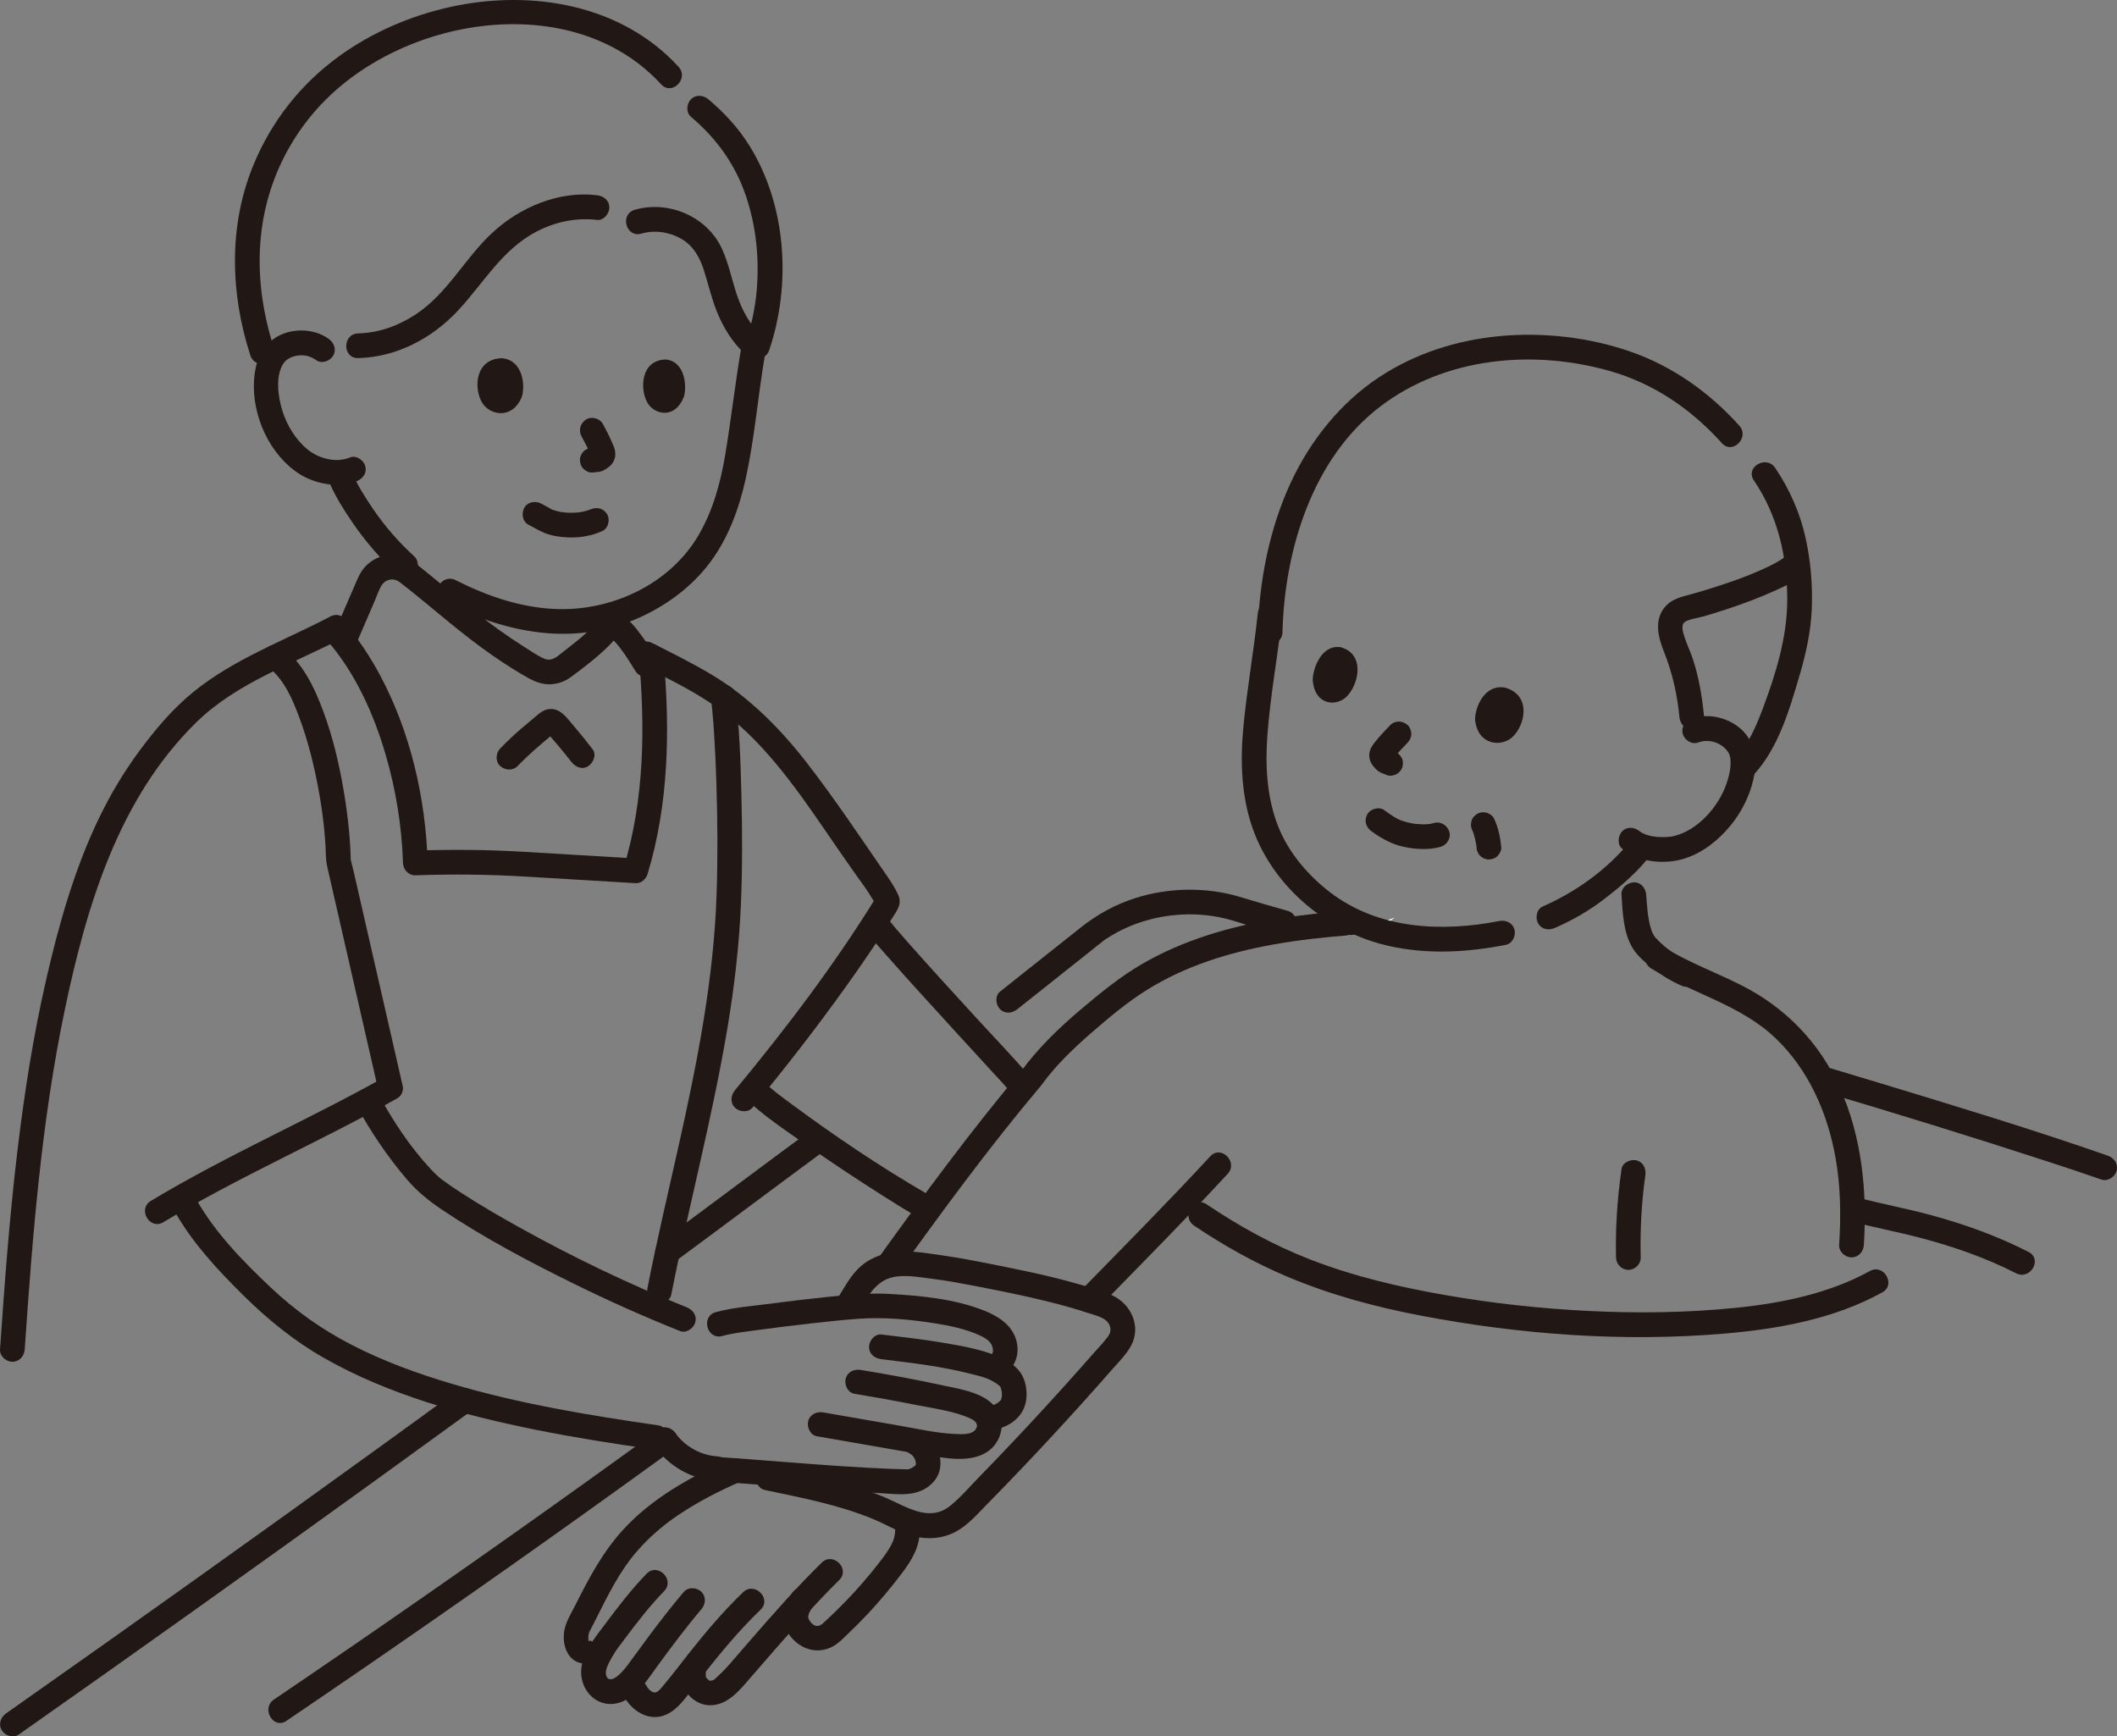 <?xml version="1.0" encoding="UTF-8"?><svg id="b" xmlns="http://www.w3.org/2000/svg" width="411.421" height="337.446" viewBox="0 0 411.421 337.446"><rect x="0" y="0" width="411.421" height="337.446" fill="#808080" stroke="none"/><defs><style>.e{fill:#fff;}.f{fill:#211715;}</style></defs><g id="c"><g id="d"><path class="e" d="M261.466,181.982c1.846-.479,3.612-.934,5.027-1.306,1.496-.396,3.237-1.152,4.497-2.355l-9.525,3.661Z"/><path class="f" d="M409.658,224.594c-14.604-5.096-29.434-9.585-44.23-14.085-3.46-1.052-6.922-2.097-10.389-3.126-2.968-.881-4.235,3.75-1.276,4.629,14.707,4.365,29.373,8.89,43.96,13.64,3.563,1.16,7.122,2.337,10.66,3.571,1.224.427,2.625-.486,2.952-1.676.363-1.322-.448-2.524-1.676-2.952h0Z"/><path class="f" d="M250.208,176.999c-3.069-.852-6.111-1.756-9.156-2.674-6.575-1.983-13.836-1.879-20.377.193-3.985,1.262-7.49,3.225-10.734,5.802l-8.846,7.026c-2.252,1.789-4.504,3.577-6.756,5.366-1.016.807-.843,2.551,0,3.394,1.003,1.003,2.376.809,3.394,0,4.761-3.782,9.522-7.564,14.284-11.345.917-.729,1.819-1.485,2.756-2.189.105-.079.579-.366.18-.109,1.45-.936,2.981-1.78,4.577-2.444,5.798-2.415,12.398-2.995,18.51-1.535,2.055.491,4.044,1.243,6.082,1.808l4.809,1.335c2.981.827,4.253-3.802,1.276-4.629h0Z"/><path class="f" d="M363.389,247.005c-7.854,4.346-17.102,6.241-25.956,7.142-9.507.968-19.115,1.093-28.654.622-9.387-.464-18.744-1.486-28.002-3.109-8.908-1.561-17.707-3.618-26.153-6.898-7.15-2.777-13.792-6.46-20.144-10.73-2.571-1.728-4.976,2.428-2.423,4.145,5.746,3.863,11.711,7.219,18.101,9.917,8.452,3.569,17.243,5.923,26.244,7.63,19.249,3.652,39.109,5.095,58.654,3.444,10.515-.888,21.421-2.853,30.756-8.018,2.703-1.496.285-5.643-2.423-4.145h0Z"/><path class="f" d="M320.888,188.206c7.846,4.802,17.255,7.01,24.064,13.449,6.528,6.173,10.221,14.63,11.775,23.372.991,5.573,1.058,11.289.697,16.925-.083,1.295,1.162,2.4,2.4,2.4,1.368,0,2.317-1.101,2.4-2.4.67-10.463-.38-21.149-4.77-30.771-3.956-8.67-10.53-15.421-19.021-19.702-5.017-2.529-10.317-4.476-15.122-7.417-2.642-1.617-5.056,2.533-2.423,4.145h0Z"/><path class="f" d="M315.128,227.19c-.816,5.7-1.204,11.432-1.067,17.19.031,1.296,1.081,2.4,2.4,2.4,1.277,0,2.431-1.098,2.4-2.4-.126-5.314.142-10.65.896-15.914.184-1.281-.315-2.578-1.676-2.952-1.126-.309-2.767.385-2.952,1.676h0Z"/><path class="f" d="M340.843,93.345c4.684,6.919,6.474,14.803,6.495,23.086.018,7.325-2.238,14.593-4.802,21.404-1.242,3.298-2.742,6.782-5.166,9.392-2.1,2.262,1.287,5.664,3.394,3.394,4.861-5.235,7.006-12.713,8.977-19.413,1.246-4.234,2.181-8.468,2.361-12.897.184-4.524-.201-9.173-1.163-13.598-1.073-4.934-3.123-9.613-5.951-13.79-1.722-2.544-5.883-.145-4.145,2.423h0Z"/><path class="f" d="M338.023,82.722c-5.857-6.504-13.016-11.588-21.319-14.446-8.018-2.76-16.938-3.753-25.37-2.947-8.295.792-16.39,3.385-23.361,8.004-7.447,4.934-13.275,12.232-17.049,20.293-4.208,8.987-6.234,19.347-6.485,29.23-.079,3.09,4.721,3.088,4.8,0,.407-15.98,5.806-33.821,19.023-43.874,12.552-9.547,29.544-11.117,44.432-6.931,8.651,2.432,15.951,7.42,21.936,14.066,2.072,2.3,5.457-1.103,3.394-3.394h0Z"/><path class="f" d="M286.67,139.929c-.061-2.285,1.709-7.007,5.81-6.308,5.26,1.5,3.91,7.43,1.37,9.687-2.08,1.848-6.61,1.595-7.18-3.379Z"/><path class="f" d="M255.116,132.197c-.01-2.279,1.715-7.029,5.477-6.415,4.812,1.391,3.449,7.338,1.065,9.642-1.952,1.887-6.118,1.726-6.542-3.227Z"/><path class="f" d="M270.178,140.917c-.968.991-1.913,2.01-2.79,3.082-.507.62-.95,1.187-1.173,1.972-.268.941-.045,1.96.535,2.734.43.574.899,1.105,1.557,1.431.43.212.868.342,1.306.519.539.218,1.371.038,1.849-.242.498-.291.973-.862,1.103-1.434.14-.614.11-1.304-.242-1.849l-.375-.486c-.299-.297-.652-.503-1.059-.617-.204-.082-.417-.141-.62-.225l.573.242c-.165-.073-.316-.161-.46-.27l.486.375c-.129-.106-.243-.223-.349-.352l.375.486c-.1-.13-.192-.263-.267-.409l.242.573c-.022-.05-.037-.101-.045-.155l.086.638c-.008-.084-.007-.155.002-.24l-.086.638c.018-.085.04-.161.071-.243l-.242.573c.087-.197.201-.372.331-.543l-.375.486c.917-1.154,1.932-2.236,2.961-3.29.433-.444.703-1.074.703-1.697,0-.589-.261-1.292-.703-1.697-.949-.871-2.457-.96-3.394,0h0Z"/><path class="f" d="M329.99,144.3c2.409-.879,4.984.246,6.025,2.146.223.406-.055-.25.06.156.046.164.099.325.141.491.097.382.12.833.105,1.407-.034,1.338-.392,2.655-.834,3.911-1.547,4.397-5.512,8.942-10.205,10.071-.23.055-.464.098-.699.134.443-.067-.472.033-.578.04-.66.038-1.323.031-1.982-.02-1.022-.08-2.5-.399-3.364-1.087-1.013-.806-2.405-.989-3.394,0-.836.836-1.02,2.583,0,3.394,2.739,2.18,6.296,2.839,9.731,2.419,3.609-.441,6.88-2.41,9.46-4.913,2.513-2.438,4.407-5.302,5.6-8.599,1.114-3.079,1.628-6.692.147-9.732-1.954-4.012-7.382-5.946-11.491-4.446-1.217.444-2.04,1.63-1.676,2.952.322,1.173,1.729,2.123,2.952,1.676h0Z"/><path class="f" d="M302.214,180.314c3.444-1.511,6.561-3.302,9.548-5.591,2.96-2.269,5.898-4.763,8.286-7.648.826-.998.977-2.417,0-3.394-.851-.851-2.564-1.003-3.394,0-4.496,5.431-10.436,9.669-16.862,12.489-1.187.521-1.462,2.257-.861,3.284.716,1.225,2.092,1.384,3.284.861h0Z"/><path class="f" d="M244.436,119.222c-.8,7.462-2.127,14.874-2.821,22.345-.609,6.559-.345,13.448,1.925,19.693,4.139,11.384,14.678,19.952,26.379,22.573,7.544,1.69,15.188,1.255,22.729-.22,1.273-.249,2.001-1.77,1.676-2.952-.365-1.329-1.676-1.926-2.952-1.676-11.219,2.195-23.492,1.616-32.887-5.583-4.234-3.245-8.057-7.701-10.04-12.688-2.25-5.658-2.582-11.837-2.138-17.85.584-7.909,2.084-15.756,2.929-23.642.138-1.291-1.202-2.4-2.4-2.4-1.413,0-2.261,1.106-2.4,2.4h0Z"/><path class="f" d="M286.19,161.459c.045.095.088.192.129.289l-.242-.573c.472,1.143.745,2.383.911,3.605l-.086-.638c.021.161.04.322.056.483-.012.33.056.639.207.925.097.298.262.555.496.772.416.416,1.099.73,1.697.703.621-.028,1.264-.232,1.697-.703.406-.442.765-1.074.703-1.697-.191-1.923-.588-3.835-1.424-5.588-.246-.517-.901-.956-1.434-1.103-.574-.158-1.339-.087-1.849.242-.512.33-.964.822-1.103,1.434l-.086.638c.001.433.111.837.328,1.211h0Z"/><path class="f" d="M346.884,108.219c-.148.222.423-.28-.005-.027-.063.037-.44.398-.196.194.22-.184-.279.196-.389.269-.219.146-.444.283-.67.417-1.139.675-2.342,1.242-3.552,1.776-2.919,1.29-5.954,2.34-8.992,3.31-1.58.505-3.171.979-4.772,1.413-1.651.448-3.334.859-4.546,2.163-2.393,2.574-1.55,6.011-.386,8.917,1.633,4.074,2.586,8.314,3.001,12.677.123,1.29,1.015,2.4,2.4,2.4,1.203,0,2.524-1.102,2.4-2.4-.364-3.826-.984-7.617-2.192-11.273-.544-1.648-1.353-3.224-1.807-4.897-.158-.583-.248-.933-.18-1.553.019-.168.105-.469.349-.67.746-.614,2.55-.814,3.615-1.119,1.625-.465,3.239-.967,4.842-1.501,3.093-1.03,6.157-2.173,9.128-3.518,2.167-.98,4.728-2.108,6.096-4.155,1.721-2.575-2.435-4.981-4.145-2.423h0Z"/><path class="f" d="M278.703,159.93c-.208.059-.418.112-.63.154-.098.02-.199.031-.295.054-.293.07.55-.054.101-.013-.462.043-.923.069-1.387.066-.518-.004-1.027-.055-1.543-.094-.34-.026.456.074.119.018-.144-.024-.288-.044-.431-.069-.257-.045-.513-.097-.768-.155-.471-.108-.937-.238-1.394-.395-.13-.045-.26-.092-.389-.141-.066-.025-.42-.168-.089-.031.328.136-.012-.01-.077-.04-.117-.055-.233-.112-.348-.172-.91-.476-1.753-1.094-2.585-1.693-1.023-.735-2.717-.211-3.284.861-.656,1.241-.23,2.499.861,3.284,1.912,1.375,3.872,2.488,6.199,2.993,2.339.508,4.89.66,7.217.001,1.207-.342,2.077-1.713,1.676-2.952-.398-1.23-1.658-2.043-2.952-1.676h0Z"/><path class="f" d="M315.121,173.871c.233,3.411.329,7.392,2.189,10.402,1.024,1.657,2.615,2.93,4.14,4.098,1.722,1.319,3.534,2.422,5.536,3.261,1.162.487,2.69-.523,2.952-1.676.32-1.404-.432-2.431-1.676-2.952.548.229.003-.009-.118-.067-.214-.103-.424-.211-.633-.322-.414-.221-.819-.457-1.218-.704-.772-.478-1.521-.995-2.242-1.547.357.273-.144-.119-.215-.176-.168-.136-.334-.275-.498-.415-.332-.285-.657-.579-.97-.886-.273-.268-.524-.551-.781-.834-.311-.341.237.417.011.016-.062-.111-.142-.213-.206-.324-.12-.205-.221-.419-.325-.632-.198-.402.046-.062.047.123,0-.104-.098-.254-.135-.358-.212-.596-.366-1.211-.49-1.831-.069-.347-.129-.695-.182-1.045-.013-.083-.091-.73-.023-.146-.025-.213-.052-.425-.076-.639-.125-1.113-.21-2.23-.287-3.347-.086-1.25-1.043-2.461-2.4-2.4-1.227.055-2.492,1.059-2.4,2.4h0Z"/><path class="f" d="M113.639,318.511c1.729.079.709.912.716.149.003-.367-.038-.711.044-1.072.132-.586.499-1.127.771-1.661.563-1.105,1.114-2.215,1.673-3.322,1.111-2.204,2.251-4.396,3.559-6.492,1.409-2.257,2.639-3.901,4.454-5.826,2.08-2.206,4.412-4.142,6.922-5.839,3.86-2.61,8.033-4.721,12.292-6.594,1.187-.522,1.462-2.256.861-3.284-.716-1.224-2.092-1.385-3.284-.861-7.478,3.289-14.869,7.416-20.466,13.483-3.986,4.321-6.696,9.427-9.312,14.638-.862,1.718-2.002,3.445-2.25,5.375-.355,2.764.855,5.96,4.018,6.105,3.088.142,3.081-4.659,0-4.8h0Z"/><path class="f" d="M125.669,305.823c-2.923,2.995-5.456,6.317-7.965,9.659-2.122,2.826-5.125,6.346-4.732,10.138.387,3.73,3.786,6.496,7.555,5.217,3.394-1.152,5.378-4.546,7.386-7.278,2.705-3.681,5.428-7.343,8.392-10.821.84-.986.968-2.426,0-3.394-.861-.861-2.55-.991-3.394,0-2.342,2.748-4.554,5.603-6.711,8.497-.999,1.34-1.986,2.69-2.976,4.036-.907,1.233-1.438,2.052-2.349,3.024-.336.358-.833.818-1.102.996-.093.061-.699.383-.521.312-.121.048-.259.088-.387.113-.405.079.256.012-.163.017-.116.001-.322-.032-.63-.135.047.016.227.103.048-.009-.222-.138.084.052.097.073-.033-.054-.262-.341-.063-.02-.064-.103-.139-.199-.195-.308-.118-.229-.059-.06-.034-.006-.073-.159-.126-.354-.161-.525-.194-.967.586-2.318,1.141-3.321.771-1.391,1.77-2.618,2.722-3.886,2.34-3.116,4.711-6.19,7.437-8.984,2.159-2.212-1.232-5.61-3.394-3.394h0Z"/><path class="f" d="M121.346,329.804c1.521,2.712,4.676,4.713,7.808,3.531,2.807-1.059,4.595-4.162,6.367-6.416,3.865-4.914,7.773-9.763,12.292-14.1,2.233-2.143-1.164-5.535-3.394-3.394-3.861,3.706-7.301,7.776-10.615,11.971-1.617,2.046-3.185,4.14-4.865,6.135-.387.46-1.037,1.365-1.672,1.376-.783.014-1.426-.903-1.775-1.525-1.511-2.694-5.659-.277-4.145,2.423h0Z"/><path class="f" d="M132.367,324.632c-.012,1.458.07,2.875.932,4.114,1.088,1.563,2.837,2.67,4.769,2.647,3.248-.039,5.47-2.687,7.439-4.964,3.416-3.948,6.831-7.895,10.343-11.759,2.354-2.589,4.739-5.154,7.24-7.603,2.211-2.165-1.185-5.558-3.394-3.394-4.942,4.84-9.513,10.066-14.052,15.28-1.326,1.524-2.632,3.066-3.966,4.583-.712.81-1.465,1.582-2.265,2.306-.581.525-.604.682-1.185.747-.42.047-.167.176-.588-.165-.239-.194-.332-.352-.495-.575.038.053.025-.028.017-.224-.015-.33.003-.662.006-.992.026-3.089-4.774-3.092-4.8,0h0Z"/><path class="f" d="M173.939,295.641c.092,1.438.112,2.741-.488,4.08-.636,1.421-1.621,2.703-2.567,3.928-2.04,2.642-4.242,5.165-6.561,7.565-1.137,1.177-2.305,2.324-3.503,3.439-.287.267-.59.521-.868.797-.765.761.434-.148-.191.17-.42.214-.42.306-.734.353-.973.147-1.792-.919-1.988-1.735.083.347.08-.417.008-.024.047-.256.115-.516.205-.76.062-.17.509-.961.759-1.352,1.665-2.613-2.488-5.023-4.145-2.423-1.517,2.381-2.307,5.354-.582,7.868,1.988,2.896,5.478,4.129,8.651,2.366,1.132-.629,2.065-1.656,2.994-2.54,1.233-1.173,2.434-2.38,3.601-3.619,2.342-2.486,4.531-5.106,6.602-7.821,1.124-1.474,2.152-2.98,2.858-4.702.744-1.814.871-3.653.747-5.592-.082-1.294-1.044-2.4-2.4-2.4-1.235,0-2.483,1.1-2.4,2.4h0Z"/><path class="f" d="M202.504,210.716c2.737-3.74,6.119-6.986,9.61-10.014,3.425-2.971,6.937-5.931,10.791-8.335,7.483-4.668,15.96-7.279,24.593-8.825,5.01-.898,10.073-1.426,15.144-1.829,1.292-.103,2.4-1.03,2.4-2.4,0-1.219-1.101-2.503-2.4-2.4-9.417.747-18.92,1.907-27.941,4.822-4.441,1.435-8.779,3.285-12.813,5.639-4.259,2.485-8.082,5.626-11.841,8.799-4.312,3.64-8.347,7.555-11.687,12.12-.766,1.047-.177,2.677.861,3.284,1.216.711,2.516.188,3.284-.861h0Z"/><path class="f" d="M174.652,247.172c8.8-12.244,17.756-24.436,27.475-35.974.834-.991.972-2.423,0-3.394-.857-.857-2.555-.996-3.394,0-9.981,11.849-19.187,24.371-28.225,36.946-.757,1.053-.183,2.673.861,3.284,1.209.707,2.525.195,3.284-.861h0Z"/><path class="f" d="M235.202,224.713c-8.253,8.93-16.831,17.565-25.33,26.26-2.161,2.211,1.23,5.608,3.394,3.394,8.499-8.695,17.077-17.33,25.33-26.26,2.094-2.266-1.292-5.669-3.394-3.394h0Z"/><path class="f" d="M3.621,337.103c22.96-16.145,45.823-32.43,68.581-48.86,6.425-4.638,12.841-9.289,19.249-13.95l-1.211.328c.466,0,.938-.129,1.321-.398,1.06-.742,1.553-2.1.861-3.284-.614-1.049-2.216-1.608-3.284-.861l-.1.07,1.211-.328c-1.513,0-3.26,1.81-4.426,2.657-1.469,1.067-2.939,2.134-4.409,3.2-2.806,2.036-5.615,4.069-8.424,6.1-5.754,4.159-11.514,8.309-17.281,12.45-11.535,8.282-23.096,16.527-34.683,24.736-6.601,4.677-13.211,9.341-19.829,13.995-1.059.745-1.554,2.098-.861,3.284.613,1.048,2.218,1.61,3.284.861h0Z"/><path class="f" d="M130.941,245.353c9.716-7.17,19.371-14.424,29.09-21.59,1.042-.768,1.565-2.08.861-3.284-.601-1.028-2.234-1.635-3.284-.861-9.719,7.166-19.374,14.42-29.09,21.59-1.041.769-1.565,2.08-.861,3.284.601,1.027,2.235,1.635,3.284.861h0Z"/><path class="f" d="M55.661,334.423c19.667-13.324,39.166-26.895,58.49-40.711,5.464-3.907,10.913-7.833,16.35-11.779,1.048-.76,1.561-2.086.861-3.284-.605-1.034-2.229-1.626-3.284-.861-19.226,13.953-38.625,27.666-58.197,41.129-5.534,3.807-11.082,7.594-16.643,11.361-2.543,1.723-.144,5.884,2.423,4.145h0Z"/><path class="f" d="M394.239,243.299c-6.077-3.104-12.519-5.422-19.101-7.196-4.796-1.293-9.682-2.181-14.478-3.47-2.987-.803-4.261,3.826-1.276,4.629,4.647,1.249,9.38,2.116,14.032,3.351,6.341,1.684,12.55,3.843,18.401,6.832,2.746,1.402,5.177-2.738,2.423-4.145h0Z"/><path class="f" d="M148.777,289.592c7.105,1.488,14.293,2.854,21.024,5.659,2.576,1.074,5.012,2.634,7.742,3.298,2.765.672,5.611.482,8.146-.859,2.392-1.266,4.243-3.432,6.112-5.335,2.127-2.166,4.239-4.347,6.334-6.543,4.083-4.279,8.105-8.615,12.066-13.007,2.035-2.256,4.053-4.527,6.055-6.812,1.827-2.085,4.098-4.142,4.336-7.07.213-2.618-1.2-5.166-3.365-6.583-2.236-1.464-5.286-2.106-7.83-2.842-5.622-1.627-11.368-2.769-17.103-3.911-2.866-.571-5.735-1.123-8.629-1.536-3.03-.432-6.299-1.058-9.365-.791-2.834.247-5.585,1.318-7.601,3.374-1.654,1.686-2.819,3.925-4.064,5.921-1.639,2.629,2.512,5.041,4.145,2.423,1.915-3.07,3.503-6.433,7.477-6.915,2.345-.284,4.914.199,7.241.497,2.361.303,4.708.717,7.045,1.167,5.11.983,10.227,1.99,15.278,3.247,2.577.641,5.136,1.356,7.657,2.19,1.582.524,4.053.954,4.318,2.982.096.735-.227,1.29-.673,1.859-.85,1.086-1.826,2.097-2.736,3.134-1.846,2.103-3.707,4.193-5.581,6.271-3.64,4.036-7.332,8.025-11.074,11.965-1.871,1.969-3.754,3.927-5.65,5.872-1.766,1.811-3.474,3.847-5.462,5.419-4.09,3.236-8.459.115-12.473-1.594-7.096-3.021-14.583-4.537-22.095-6.11-3.014-.631-4.302,3.995-1.276,4.629h0Z"/><path class="f" d="M114.681,99.031c-.337.157.135-.083.162-.062-.019-.015-.258.098-.29.11-.202.072-.407.136-.613.194-.469.131-.943.217-1.422.3-.336.059.453-.042.108-.017-.12.009-.239.025-.359.035-.242.021-.484.036-.726.045-.517.019-1.035.013-1.552-.021-.137-.009-.61-.131-.718-.065.076-.046.476.076.111.013-.115-.02-.23-.038-.344-.059-.439-.082-.874-.189-1.299-.328-.101-.033-.2-.071-.3-.105-.288-.096-.007.031.112.052-.262-.047-.566-.278-.802-.406-.53-.288-1.052-.59-1.59-.865-1.117-.571-2.655-.329-3.284.861-.579,1.096-.333,2.674.861,3.284,1.212.619,2.354,1.341,3.651,1.782,1.15.391,2.396.558,3.603.637,2.425.159,4.907-.215,7.114-1.241,1.142-.531,1.518-2.265.861-3.284-.758-1.176-2.062-1.429-3.284-.861h0Z"/><path class="f" d="M101.422,77.099c.665-2.133.254-7.046-3.79-7.478-5.346.014-5.652,5.951-3.862,8.749,1.465,2.291,5.795,3.257,7.652-1.271Z"/><path class="f" d="M132.904,77.115c.613-2.07.244-6.837-3.464-7.249-4.904.022-5.194,5.783-3.557,8.495,1.341,2.22,5.31,3.15,7.021-1.246Z"/><path class="f" d="M113.024,84.813c.637,1.17,1.262,2.359,1.783,3.586l-.242-.573c.109.261.219.52.333.779l-.242-.573c.089.21.162.421.2.647l-.086-.638c.012.106.015.207.004.313l.086-.638c-.015.077-.033.141-.063.213l.242-.573c-.022.045-.049.087-.081.126l.375-.486c-.092.099-.194.184-.299.268l.486-.375c-.145.106-.293.197-.456.271l.573-.242c-.176.071-.353.118-.541.144l.638-.086c-.21.024-.421.023-.631.046-.655.071-1.215.221-1.697.703-.416.416-.73,1.099-.703,1.697.028.621.232,1.264.703,1.697.44.404,1.076.77,1.697.703.468-.051.93-.065,1.397-.151.734-.135,1.362-.551,1.928-1.012.734-.599,1.17-1.505,1.155-2.458-.012-.802-.279-1.453-.608-2.168l.242.573c-.603-1.442-1.301-2.841-2.048-4.214-.601-1.104-2.217-1.549-3.284-.861-1.12.722-1.504,2.103-.861,3.284h0Z"/><path class="f" d="M80.507,108.121c-3.062-2.805-5.717-5.854-8.002-9.203-1.599-2.344-3.134-4.816-4.283-7.417-.524-1.186-2.255-1.463-3.284-.861-1.222.715-1.387,2.093-.861,3.284,1.186,2.684,2.78,5.234,4.441,7.647,2.495,3.623,5.35,6.972,8.594,9.944.955.875,2.449.945,3.394,0,.887-.887.959-2.515,0-3.394h0Z"/><path class="f" d="M86.137,116.895c5.938,3.004,12.131,5.234,18.761,6.01,6.338.742,12.735-.053,18.614-2.557,5.649-2.406,10.77-6.104,14.468-11.029,3.559-4.739,5.665-10.511,6.933-16.255,1.742-7.891,2.379-16.036,3.733-24.001.217-1.276-.338-2.585-1.676-2.952-1.153-.317-2.734.391-2.952,1.676-1.155,6.794-1.927,13.645-3.05,20.443-.906,5.483-2.392,10.969-5.223,15.793-5.638,9.61-17.009,14.823-27.939,14.322-6.788-.311-13.226-2.548-19.247-5.595-2.75-1.391-5.183,2.748-2.423,4.145h0Z"/><path class="f" d="M127.581,127.916c-.936-1.53-1.893-3.047-2.971-4.482-.995-1.324-2.05-2.894-3.656-3.505-1.479-.563-3.291-.475-4.518.608-1.157,1.02-2.154,2.21-3.34,3.214-1.284,1.087-2.624,2.104-3.938,3.154-1.021.815-2.025,1.673-3.395,1.095s-2.674-1.533-3.931-2.323c-1.605-1.008-3.176-2.07-4.718-3.171-5.77-4.117-11.052-8.835-16.605-13.228-2.508-1.984-5.934-1.945-8.513-.067-1.379,1.005-2.042,2.19-2.685,3.678-1.332,3.085-2.663,6.171-3.995,9.256-.513,1.189-.353,2.574.861,3.284,1.013.592,2.767.335,3.284-.861,1.088-2.521,2.176-5.042,3.264-7.562.433-1.003.794-2.095,1.319-3.055.782-1.43,2.435-1.745,3.635-.819,5.391,4.16,10.444,8.728,15.949,12.751,2.595,1.896,5.267,3.688,8.042,5.31,1.458.852,2.847,1.629,4.559,1.77,1.681.139,3.388-.401,4.733-1.395,2.757-2.036,5.617-4.23,7.987-6.715.105-.11.584-.76.692-.754-.142.098-.287.193-.434.284-.144-.021-.069.004.225.073-.798-.268-.365-.204-.026.161.32.343.629.698.922,1.066,1.161,1.459,2.14,3.07,3.111,4.658,1.61,2.631,5.763.222,4.145-2.423h0Z"/><path class="f" d="M115.17,145.617c-1.182-1.541-2.394-3.054-3.654-4.533-1.335-1.567-2.799-3.796-5.195-3.214-1.119.272-2.001,1.206-2.869,1.916-.693.567-1.382,1.14-2.06,1.726-1.455,1.256-2.853,2.573-4.189,3.954-.874.903-.966,2.507,0,3.394.945.868,2.462.964,3.394,0,2.2-2.274,4.589-4.313,7.031-6.317l.199-.161-.092.067c-.507.232-.953.201-1.338-.093-.3-.202-.371-.234-.213-.098.171.257.452.489.657.727.476.554.953,1.107,1.426,1.664.924,1.088,2.036,2.45,2.757,3.39.761.993,2.1,1.624,3.284.861.981-.632,1.678-2.218.861-3.284h0Z"/><path class="f" d="M63.872,65.85c-3.002-2.167-7.611-2.165-10.645-.027-2.684,1.891-3.667,4.924-3.86,8.095-.418,6.856,3.009,14.508,8.898,18.235,3.041,1.925,7.663,2.77,11.042,1.374,1.197-.495,2.05-1.592,1.676-2.952-.311-1.132-1.747-2.174-2.952-1.676-2.726,1.126-6.051.211-8.17-1.485-2.337-1.869-4.08-4.698-4.97-7.542-.838-2.676-1.375-6.491.035-8.995.09-.159.188-.314.293-.463-.306.436.251-.259.335-.339.243-.232.852-.607,1.443-.789,1.587-.49,3.109-.263,4.455.709,1.052.759,2.674.182,3.284-.861.708-1.21.193-2.523-.861-3.284h0Z"/><path class="f" d="M124.16,127.558c1.228,13.772,1.097,27.703-2.942,41.036l2.314-1.762-21.707-1.296c-7.052-.421-14.049-.473-21.11-.235l2.4,2.4c-.387-12.559-3.32-25.394-9.271-36.506-1.975-3.687-4.32-7.246-7.102-10.377-2.056-2.314-5.441,1.091-3.394,3.394,5.633,6.339,9.285,14.494,11.634,22.568,1.978,6.799,3.115,13.843,3.333,20.921.039,1.264,1.068,2.445,2.4,2.4,7.061-.237,14.058-.186,21.11.235l21.707,1.296c1.064.064,2.021-.794,2.314-1.762,4.157-13.722,4.378-28.137,3.114-42.312-.115-1.291-1.021-2.4-2.4-2.4-1.209,0-2.516,1.101-2.4,2.4h0Z"/><path class="f" d="M146.231,215.257c6.188-7.473,12.147-15.143,17.809-23.022,2.81-3.909,5.544-7.875,8.154-11.92.563-.872,1.12-1.748,1.669-2.629.803-1.285,1.359-2.293.696-3.784-.607-1.364-1.458-2.639-2.305-3.864-5.071-7.331-10.032-14.82-15.505-21.859-5.121-6.587-11.066-12.598-18.239-16.941-3.823-2.315-7.804-4.271-11.791-6.285-2.751-1.39-5.183,2.75-2.423,4.145,4.965,2.508,10.031,4.898,14.612,8.087,9.094,6.331,15.571,15.616,21.752,24.622,1.94,2.828,3.875,5.659,5.868,8.45.755,1.058,1.532,2.099,2.239,3.19.307.474.608.952.894,1.438.121.207.242.414.356.624.068.126.439,1.04.209.393l.242-1.849c-8.184,13.288-17.687,25.799-27.632,37.81-.826.998-.977,2.417,0,3.394.851.851,2.563,1.003,3.394,0h0Z"/><path class="f" d="M199.872,208.927c-3.094-3.631-6.431-7.073-9.652-10.589-4.59-5.011-9.191-10.016-13.691-15.108-.878-.994-1.754-1.99-2.609-3.005-.281-.334-.553-.677-.833-1.011-.364-.434.372.528.009.012-.068-.097-.139-.192-.203-.292-1.669-2.587-5.826-.184-4.145,2.423.981,1.521,2.295,2.884,3.483,4.241,2.066,2.36,4.168,4.688,6.274,7.012,4.612,5.09,9.263,10.144,13.9,15.211,1.365,1.491,2.762,2.962,4.073,4.501.841.987,2.529.865,3.394,0,.978-.978.843-2.405,0-3.394h0Z"/><path class="f" d="M144.893,213.511c3.529,3.333,7.671,6.1,11.643,8.868,4.929,3.435,9.938,6.759,15.01,9.978,2.09,1.326,4.189,2.643,6.333,3.882,2.68,1.548,5.099-2.598,2.423-4.145-9.273-5.358-18.273-11.446-26.872-17.821-1.777-1.317-3.381-2.494-5.142-4.157-2.245-2.12-5.646,1.268-3.394,3.394h0Z"/><path class="f" d="M131.877,12.99C120.719.799,103.216-2.077,87.616,1.331c-7.734,1.69-15.267,4.925-21.688,9.573-7.502,5.431-13.202,12.685-16.718,21.264-4.826,11.775-4.448,24.916-.556,36.895.95,2.925,5.587,1.674,4.629-1.276-3.253-10.014-3.963-20.705-.726-30.821,2.616-8.178,7.601-15.393,14.284-20.768,11.053-8.889,26.784-13.256,40.778-10.842,8.005,1.381,15.35,5.002,20.866,11.029,2.09,2.284,5.477-1.118,3.394-3.394h0Z"/><path class="f" d="M149.487,68.048c4.327-12.764,3.372-28.134-3.826-39.705-2.156-3.466-4.88-6.42-7.99-9.045-.99-.836-2.423-.971-3.394,0-.858.858-.995,2.554,0,3.394,4.936,4.168,8.59,9.205,10.676,15.352,2.022,5.961,2.651,12.299,2.089,18.558-.311,3.463-1.068,6.878-2.183,10.169-.994,2.932,3.641,4.19,4.629,1.276h0Z"/><path class="f" d="M124.634,45.401c2.609-.754,5.461-.32,7.808,1.033,2.33,1.343,3.584,3.647,4.375,6.141.861,2.717,1.473,5.491,2.562,8.135,1.227,2.978,2.876,5.704,5.244,7.918,2.255,2.108,5.657-1.279,3.394-3.394-2.313-2.162-3.776-4.893-4.785-7.869-1.016-2.998-1.601-6.124-2.927-9.014-2.876-6.266-10.356-9.486-16.948-7.58-2.962.856-1.702,5.49,1.276,4.629h0Z"/><path class="f" d="M116.018,37.939c-7.422-.891-15.039,2.347-20.414,7.359-5.293,4.935-8.649,11.735-14.79,15.784-3.361,2.217-7.159,3.61-11.206,3.709-3.084.075-3.095,4.875,0,4.8,7.397-.18,14.265-3.781,19.284-9.114s8.611-11.935,15.333-15.448c3.642-1.903,7.7-2.782,11.793-2.29,1.289.155,2.4-1.214,2.4-2.4,0-1.426-1.107-2.245-2.4-2.4h0Z"/><path class="f" d="M69.385,215.062c2.712,4.959,5.94,9.722,9.6,14.031,2.041,2.403,4.316,4.253,6.922,6.001,8.141,5.462,16.898,10.09,25.684,14.414,6.736,3.315,13.596,6.381,20.569,9.164,1.204.481,2.636-.525,2.952-1.676.376-1.367-.468-2.47-1.676-2.952-11.192-4.468-22.086-9.726-32.617-15.582-3.773-2.098-7.511-4.273-11.136-6.621-1.231-.797-2.453-1.612-3.631-2.487-.331-.246-.523-.412-.237-.176-.166-.136-.335-.267-.499-.407-.567-.484-1.088-1.02-1.598-1.564-4.028-4.302-7.369-9.411-10.19-14.569-1.483-2.711-5.629-.291-4.145,2.423h0Z"/><path class="f" d="M33.925,235.378c3.391,6.063,8.35,11.386,13.256,16.247,4.779,4.735,9.949,8.962,15.812,12.292,12.643,7.182,27.016,11.092,41.181,13.947,7.472,1.506,15.005,2.682,22.548,3.766,1.281.184,2.578-.316,2.952-1.676.31-1.127-.385-2.767-1.676-2.952-13.558-1.947-27.128-4.2-40.279-8.106-6.679-1.984-13.256-4.385-19.456-7.582-5.745-2.963-10.892-6.627-15.592-11.057-5.416-5.105-10.943-10.759-14.601-17.301-1.508-2.696-5.655-.279-4.145,2.423h0Z"/><path class="f" d="M74.677,209.357c-14.931,8.353-30.687,15.184-45.357,24.015-2.643,1.591-.233,5.744,2.423,4.145,14.669-8.831,30.426-15.662,45.357-24.015,2.696-1.508.279-5.656-2.423-4.145h0Z"/><path class="f" d="M158.748,279.114c4.97.864,9.94,1.727,14.909,2.591,2.413.419,4.823.869,7.245,1.229,2.266.337,4.643.74,6.94.516,2.185-.214,4.269-.986,5.602-2.816,1.308-1.795,1.687-4.346.568-6.335-2.026-3.601-7.187-4.296-10.821-5.08-5.268-1.136-10.565-2.118-15.882-2.992-1.278-.21-2.583.333-2.952,1.676-.315,1.147.39,2.741,1.676,2.952,3.925.645,7.841,1.344,11.741,2.128,3.52.708,7.82,1.237,10.922,2.732.606.292,1.497.897,1.04,1.843-.57,1.179-2.265,1.164-3.378,1.142-3.994-.08-7.991-1.028-11.913-1.71-4.807-.835-9.614-1.671-14.421-2.506-1.276-.222-2.586.341-2.952,1.676-.318,1.156.392,2.729,1.676,2.952h0Z"/><path class="f" d="M171.29,264.138c5.875.714,11.745,1.396,17.488,2.878,1.312.339,2.693.62,3.894,1.266.531.286,1.098.61,1.545,1.023.201.185.244.221.384.779.101.402.147.832.098,1.324-.01.095-.285.846-.005.415-.474.727-1.322,1.235-2.212,1.346-1.286.16-2.4.988-2.4,2.4,0,1.172,1.105,2.561,2.4,2.4,3.567-.445,6.729-2.59,7.008-6.412.113-1.555-.211-3.271-1.034-4.61-.961-1.563-2.84-2.635-4.48-3.334-3.328-1.418-7.136-2.064-10.689-2.667-3.978-.675-7.993-1.122-11.996-1.609-1.289-.157-2.4,1.215-2.4,2.4,0,1.427,1.107,2.243,2.4,2.4h0Z"/><path class="f" d="M193.774,267.961c3.052-1.283,4.683-4.34,3.7-7.605-.884-2.936-3.516-4.593-6.208-5.659-5.787-2.291-12.316-2.905-18.484-3.244-3.801-.209-7.539.129-11.315.516-4.155.427-8.305.917-12.446,1.462-3.275.431-6.723.689-9.919,1.567-2.975.817-1.712,5.45,1.276,4.629,2.209-.607,4.56-.833,6.823-1.149,3.244-.452,7.052-.916,10.575-1.311,3.059-.343,6.123-.681,9.193-.894,4.936-.343,10.015.141,14.892.922,2.745.439,5.617,1.044,8.182,2.154.91.394,1.966.914,2.533,1.764.331.496.741,1.875-.078,2.219-1.194.502-2.051,1.587-1.676,2.952.309,1.126,1.75,2.182,2.952,1.676h0Z"/><path class="f" d="M127.147,280.98c2.925,4.068,7.317,6.543,12.332,6.846l-1.211-.328c1.152.784,3.197.582,4.567.68,1.661.119,3.321.246,4.981.374,3.853.297,7.706.601,11.561.882,3.742.272,7.486.527,11.233.708,3.109.151,6.692.806,9.443-.997,2.128-1.395,3.074-3.502,2.604-6.028-.359-1.927-1.684-3.779-3.391-4.747-2.691-1.526-5.112,2.619-2.423,4.145.342.194.371.171.727.662.251.346.427.82.426,1.29,0,.169-.016.291-.366.533-.161.112-.571.352-.615.371-.122.052-.255.077-.378.125-.069.027-.539.089-.234.064.269-.022-.44-.031-.563-.033-.332-.006-.663-.013-.994-.022-.656-.017-1.311-.039-1.967-.064-1.498-.057-2.996-.132-4.493-.216-6.517-.365-13.024-.889-19.531-1.393-3.056-.237-6.113-.476-9.172-.668l1.211.328c-.8-.544-1.745-.439-2.656-.608s-1.817-.442-2.652-.835c-1.684-.793-3.203-1.975-4.294-3.492-.756-1.051-2.09-1.559-3.284-.861-1.038.607-1.622,2.226-.861,3.284h0Z"/><path class="f" d="M64.215,119.802c-9.024,4.735-18.731,8.222-26.713,14.731-3.972,3.239-7.336,7.244-10.378,11.349-3.022,4.077-5.633,8.453-7.842,13.021-4.814,9.955-7.858,20.776-10.323,31.523-2.543,11.089-4.284,22.348-5.623,33.64C1.833,236.754.881,249.497.004,262.24c-.089,1.295,1.167,2.4,2.4,2.4,1.373,0,2.311-1.102,2.4-2.4,1.523-22.129,3.244-44.339,7.807-66.086,4.223-20.125,10.438-40.974,25.528-55.767,7.945-7.788,18.834-11.369,28.498-16.44,2.736-1.436.313-5.58-2.423-4.145h0Z"/><path class="f" d="M52.262,129.76c2.988,2.306,4.662,6.309,5.936,9.747,1.638,4.42,2.787,9.024,3.652,13.654.823,4.403,1.373,8.868,1.498,13.348.032,1.137.305,2.17.557,3.273l7.288,31.871,2.382,10.415c.688,3.01,5.317,1.736,4.629-1.276-2.029-8.872-4.057-17.743-6.086-26.615-1.141-4.99-2.282-9.981-3.424-14.971-.201-.881-.495-1.788-.614-2.685.108.812.062-.224.059-.335-.018-.552-.044-1.105-.075-1.657-.066-1.163-.159-2.324-.274-3.483-.242-2.435-.572-4.865-.977-7.278-.885-5.269-2.127-10.521-3.986-15.537-1.776-4.793-4.015-9.431-8.142-12.616-1.027-.793-2.688-.157-3.284.861-.725,1.239-.169,2.489.861,3.284h0Z"/><path class="f" d="M138.208,136.031c.058.421-.048-.439.017.144.025.223.053.446.078.669.064.573.12,1.147.172,1.721.117,1.285.212,2.572.295,3.859.207,3.189.346,6.382.448,9.575.23,7.217.285,14.448.051,21.666-.532,16.405-3.699,32.467-7.258,48.447-2.09,9.386-4.326,18.743-6.176,28.181-.249,1.271.36,2.591,1.676,2.952,1.178.324,2.702-.398,2.952-1.676,3.407-17.388,8.038-34.519,10.945-52.008,1.296-7.797,2.226-15.645,2.57-23.543.316-7.234.29-14.486.104-21.723-.167-6.509-.351-13.082-1.248-19.54-.178-1.285-1.82-1.987-2.952-1.676-1.384.38-1.855,1.663-1.676,2.952h0Z"/></g></g></svg>